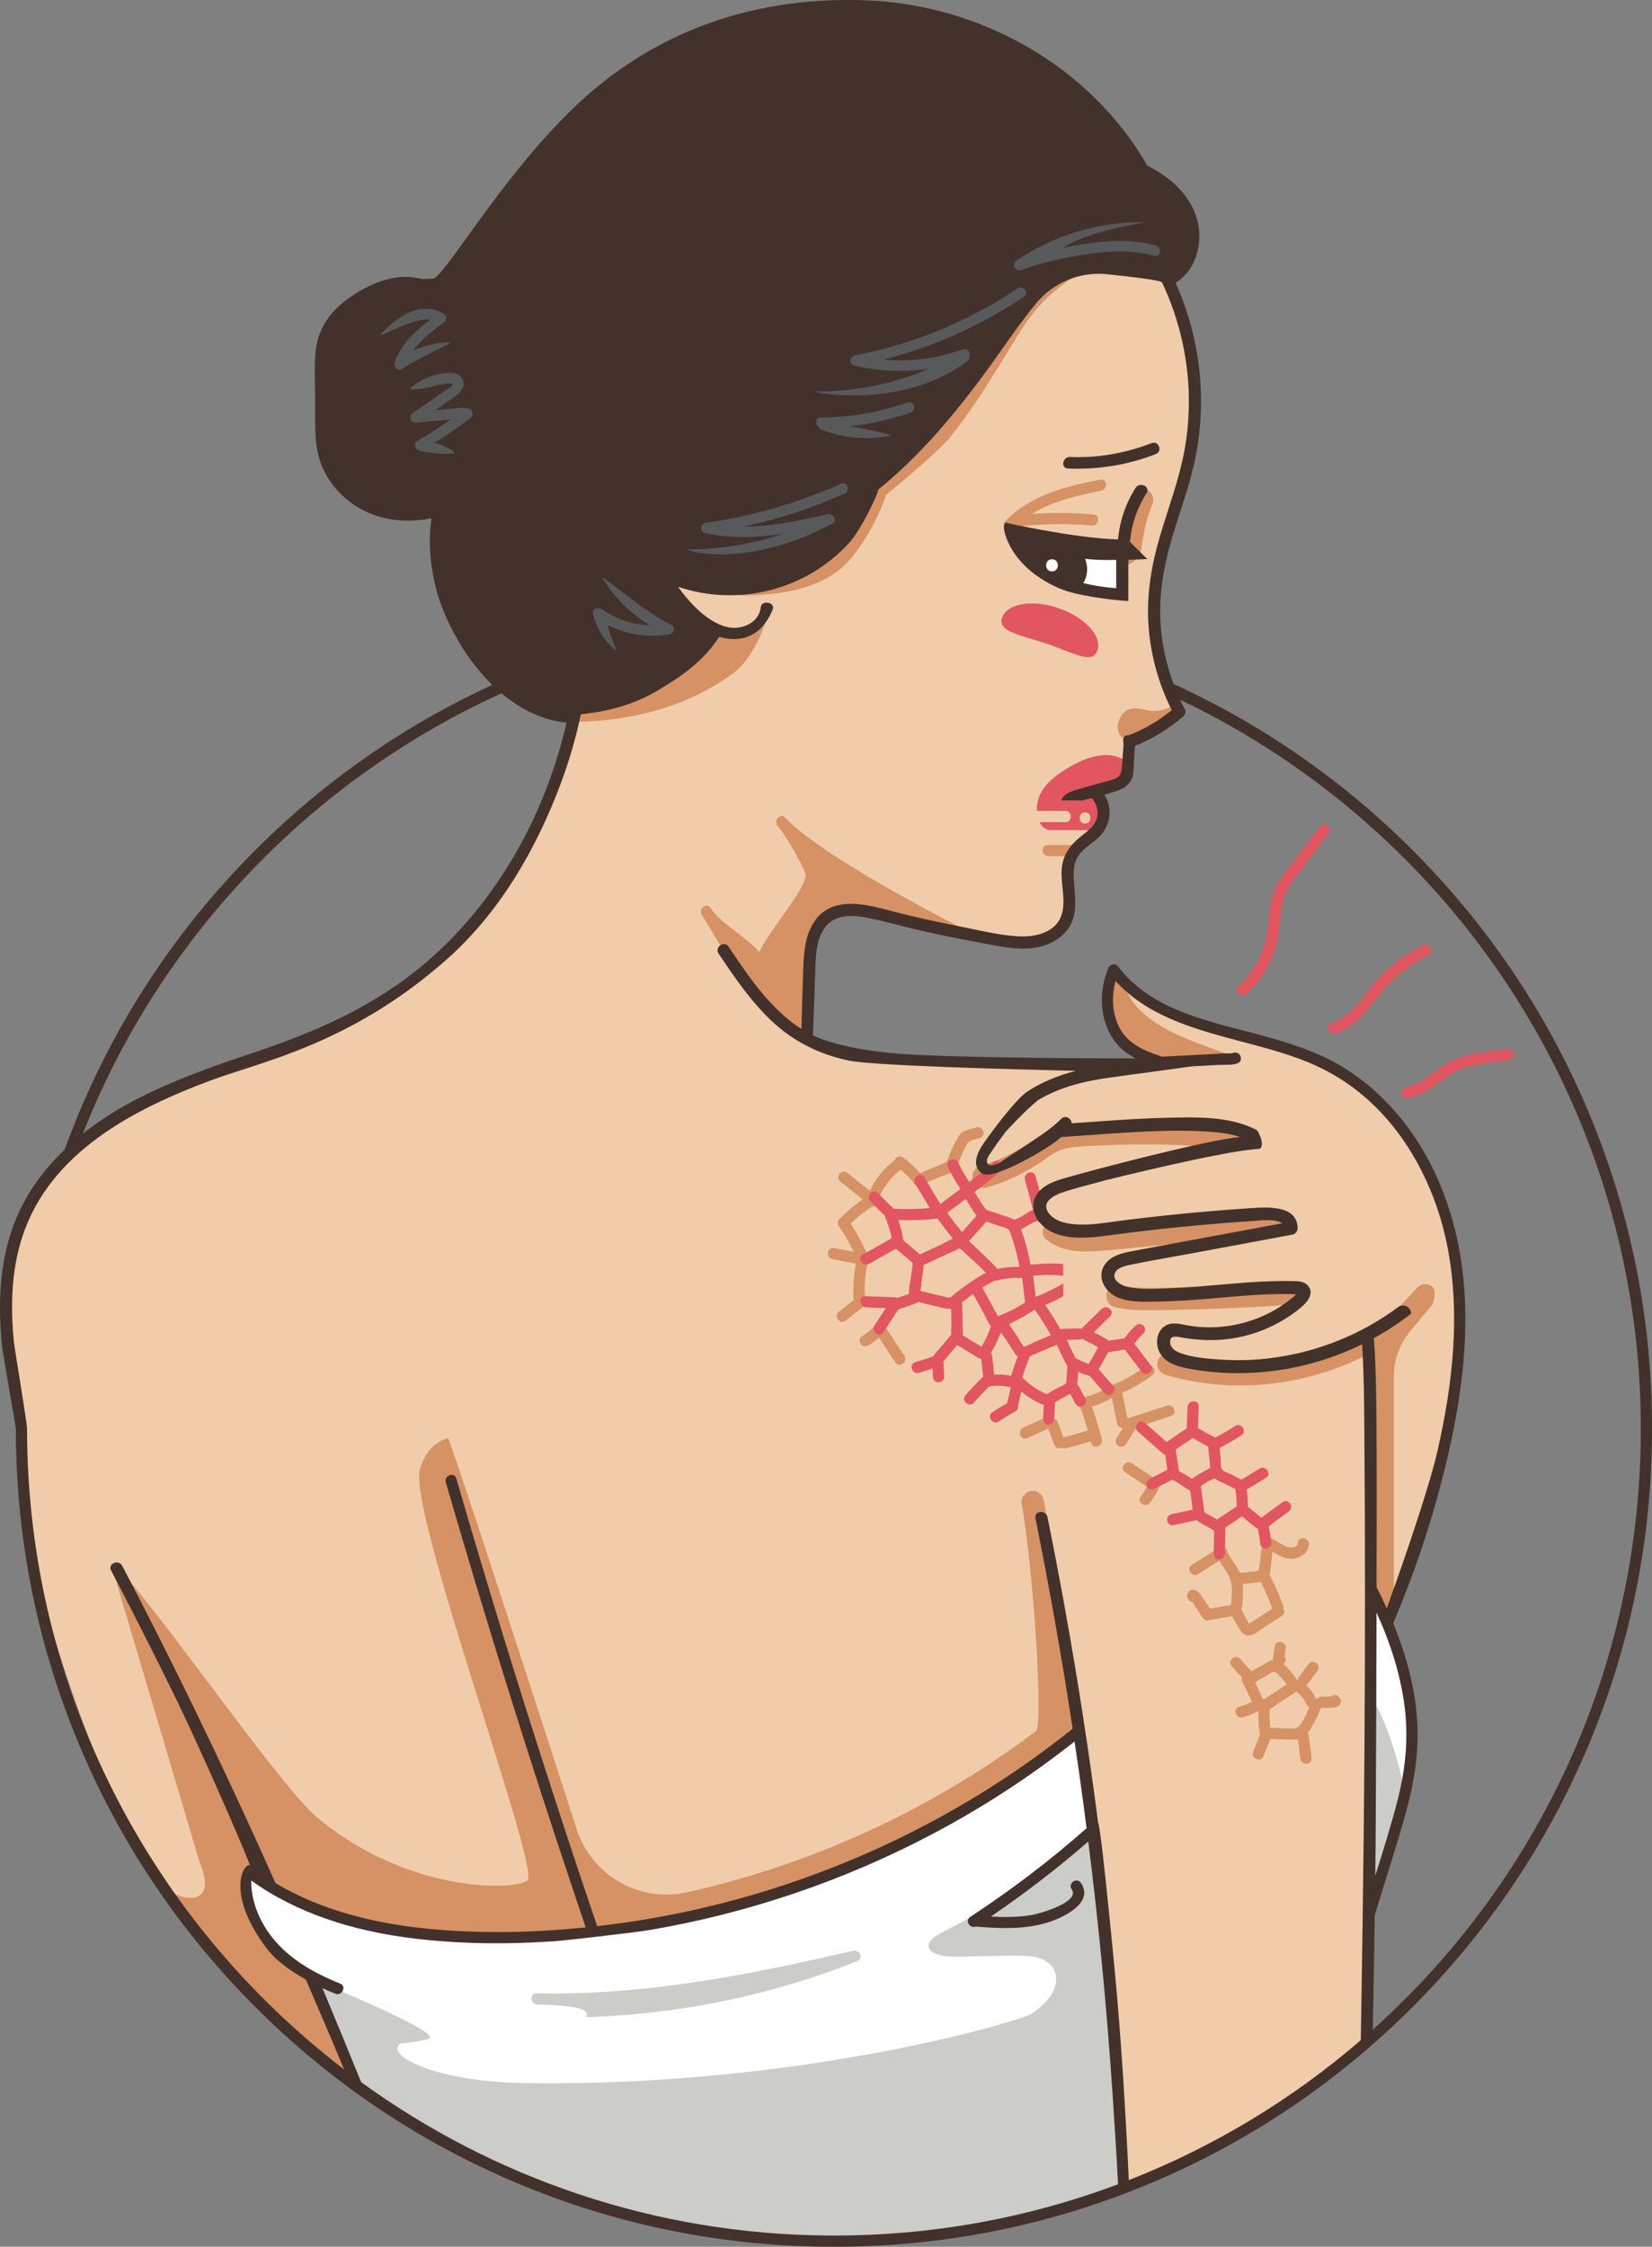 <?xml version="1.0" encoding="UTF-8"?><svg xmlns="http://www.w3.org/2000/svg" xmlns:xlink="http://www.w3.org/1999/xlink" height="2005.0" preserveAspectRatio="xMidYMid meet" version="1.0" viewBox="0.0 0.0 1474.4 2005.0" width="1474.4" zoomAndPan="magnify"><rect x="0.0" y="0.0" width="1474.4" height="2005.0" fill="#808080" stroke="none"/><defs><clipPath id="a"><path d="M 0 0 L 1474.43 0 L 1474.43 2004.98 L 0 2004.98 Z M 0 0"/></clipPath></defs><g><g id="change1_1"><path d="M 1285.109 1296.09 C 1274.629 1342.09 1239.25 1444.809 1239.25 1444.809 L 1225.539 1432.809 C 1225.539 1432.809 1221.039 1786.641 1220.398 1820.66 C 1159.441 1873.199 1079.762 1924.09 1003.539 1953.949 C 1000.578 1891.441 996.219 1816.75 990.254 1754.66 C 986.387 1714.43 968.406 1569.961 964.109 1541.66 C 954.484 1546.961 930.457 1568.359 926.008 1571.551 C 857.277 1620.82 782.891 1660.711 702.254 1687.379 C 651.852 1704.051 598.488 1714.949 545.824 1721.66 C 493.555 1728.328 439.363 1731.539 386.824 1726.809 C 347.762 1723.289 305.633 1713.211 269.824 1697.238 C 249.902 1690.809 218.613 1669.199 219.254 1671.949 C 216.527 1696.648 224.664 1716.68 240.684 1735.379 C 250.797 1747.191 268.438 1758.988 281.824 1766.66 C 293.059 1792.719 305.527 1832.52 315.684 1857.09 C 251.156 1807.648 188.27 1748.699 142.109 1678.809 C 96.031 1609.039 47.734 1479.262 26.824 1374.52 C 12.879 1304.66 18.555 1253.371 17.824 1248.09 C 16.629 1240.738 10.938 1214.391 10.539 1211.66 C 4.969 1173.59 1.449 1137.719 13.539 1100.66 C 38.102 1025.391 118.648 986.699 187.969 960.949 C 214.086 951.25 248.895 941.199 291.684 921.09 C 323.727 906.031 358.91 884.262 395.395 852.09 C 442.914 810.199 476.184 755.922 498.254 696.52 C 507.578 671.422 512.691 645.359 517.109 618.949 C 517.34 618.84 589.004 617.609 622.969 565.809 C 624.848 558.352 624.852 556.211 620.395 549.52 C 612.395 542.828 603.895 525.949 597.684 517.379 C 651.188 535.531 713.797 522.609 752.395 480.09 C 763.57 467.781 777.914 432.629 776.824 431.238 C 820.238 396.262 855.969 350.539 887.824 305.238 C 897.156 291.961 908.98 271.738 919.969 258.52 C 935.426 239.93 964.488 234.57 988.539 237.09 C 1011.07 239.449 1041.219 248.922 1042.109 250.809 C 1064.129 297.301 1071.121 351.012 1061.82 401.66 C 1057.012 427.879 1047.051 453.309 1039.539 478.809 C 1032.109 504.012 1029.031 529.609 1030.539 555.949 C 1032.09 583 1041.07 609.77 1053.25 633.949 C 1041.711 643.328 1021.281 654.211 1007.398 659.66 C 1004.172 659.301 1007.98 691.871 1001.82 695.66 C 1000.012 696.789 986.883 701.609 975.848 705.66 C 966.68 709.02 976.555 708.328 976.969 709.379 C 980.957 714.43 983.273 725.781 981.254 732.09 C 979.219 738.441 972.551 744 967.539 747.949 C 956.906 756.328 950.695 763.09 949.969 777.09 C 949.289 790.141 953.312 806.391 949.109 819.09 C 944.215 833.898 926.574 838.73 912.684 838.379 C 895.391 837.941 876.883 833.988 859.969 830.66 C 842.215 827.18 823.988 824.172 806.395 819.949 C 781.145 813.898 747.391 796.078 729.254 823.379 C 725.23 829.441 722.457 835.602 721.109 842.66 C 719.93 872.66 719.547 897.949 720.684 927.949 C 732.809 934.34 746.738 938.828 760.539 941.66 C 781.852 946.051 896.766 948.762 958.539 950.238 C 981.961 950.059 1036.449 950.41 1040.82 949.809 C 1034.309 945.449 1028.379 944.77 1021.859 940.41 C 1010.199 932.609 995.574 925.02 993.129 909.828 C 993.102 909.68 993.09 909.539 993.078 909.398 C 989.379 898.262 988.766 880.949 991.969 869.66 C 1019.461 900.199 1061.602 915.5 1100.398 925.809 C 1121.922 931.531 1146.148 936.68 1166.82 945.09 C 1188.859 954.059 1212.281 968.84 1229.398 985.379 C 1264.352 1019.148 1285.461 1066.109 1294.539 1113.52 C 1306.051 1173.609 1298.578 1236.949 1285.109 1296.09" fill="#f0ccab"/></g><g id="change2_1"><path d="M 1159.051 1540.621 C 1156.488 1543.238 1151.68 1542.41 1148.262 1542.379 C 1143.57 1542.328 1138.891 1542.109 1134.211 1541.762 C 1134.051 1541.75 1133.891 1541.75 1133.73 1541.75 C 1133.109 1536.328 1132.871 1530.891 1133.109 1525.43 C 1136.051 1523.691 1138.879 1521.301 1141.281 1519.75 C 1146.531 1516.359 1151.77 1512.98 1157.012 1509.602 C 1160.828 1512.578 1163.91 1516.262 1165.93 1520.719 C 1166.531 1522.039 1167.469 1522.879 1168.539 1523.328 C 1166.219 1529.469 1163.27 1536.32 1159.051 1540.621 Z M 1127.648 1516.648 C 1127.609 1516.648 1127.57 1516.648 1127.52 1516.648 C 1126.262 1514.809 1125.43 1512.27 1124.469 1510.289 C 1123.07 1507.379 1121.691 1504.441 1120.32 1501.512 C 1120.609 1501.23 1120.879 1500.91 1121.102 1500.559 C 1122.738 1499.641 1124.379 1498.73 1126.02 1497.809 C 1127.648 1496.891 1129.281 1495.969 1130.91 1495.059 C 1132.398 1494.219 1134.891 1492.102 1136.559 1491.879 C 1138.879 1491.578 1142.289 1495.68 1143.98 1497.559 C 1145.602 1499.352 1147.039 1501.281 1148.371 1503.281 C 1142.129 1507.309 1135.898 1511.328 1129.672 1515.352 C 1129 1515.781 1128.32 1516.219 1127.648 1516.648 Z M 1193.391 1513.141 C 1191.629 1512.172 1189.41 1512.68 1187.93 1513.961 C 1187.262 1514.012 1186.59 1514.051 1185.91 1514.07 C 1184.871 1514.102 1183.82 1514.102 1182.781 1514.09 C 1182.289 1514.09 1181.801 1514.078 1181.301 1514.059 C 1181.148 1514.059 1181 1514.051 1180.84 1514.051 C 1180.781 1514.039 1180.699 1514.039 1180.59 1514.031 C 1180.531 1514.031 1180.469 1514.031 1180.422 1514.031 L 1180.41 1514.031 C 1180.41 1514.031 1180.41 1514.031 1180.422 1514.031 C 1178.512 1513.961 1176.672 1514.629 1175.609 1516.07 C 1175.289 1515.98 1174.961 1515.898 1174.641 1515.871 C 1172.422 1511.371 1169.48 1507.328 1165.82 1503.949 C 1166.23 1503.691 1166.609 1503.379 1166.922 1502.969 C 1169.82 1499.039 1172.73 1495.109 1175.641 1491.191 C 1177.238 1489.02 1177.18 1485.949 1175.02 1484.141 C 1173.051 1482.488 1169.59 1482.578 1167.98 1484.762 C 1165.07 1488.691 1162.16 1492.609 1159.262 1496.539 C 1158.48 1497.59 1158.102 1498.852 1158.16 1500.078 C 1155.762 1496.121 1152.988 1492.488 1149.762 1489.172 C 1148.469 1487.84 1146.98 1486.25 1145.328 1484.859 L 1145.48 1484.738 C 1147.93 1482.84 1147.852 1479.941 1146.531 1477.898 C 1146.852 1475.609 1147.18 1473.32 1147.5 1471.031 C 1148.391 1464.66 1138.551 1462.84 1137.66 1469.219 L 1136 1481.051 C 1135.98 1481.18 1135.98 1481.309 1135.98 1481.441 C 1132.391 1482.102 1128.93 1484.762 1125.949 1486.441 C 1123.012 1488.09 1120.07 1489.738 1117.129 1491.391 C 1113.531 1488.07 1110.211 1484.5 1107.191 1480.609 C 1103.25 1475.551 1095.059 1481.301 1099.031 1486.391 C 1101.961 1490.16 1105.148 1493.691 1108.57 1497.012 C 1107.73 1498.672 1108.281 1500.672 1109.57 1502.102 C 1112.141 1507.621 1114.762 1513.121 1117.441 1518.578 C 1113.762 1520.469 1109.898 1521.949 1105.891 1523.09 C 1099.711 1524.859 1103.211 1534.23 1109.379 1532.469 C 1114.191 1531.09 1118.75 1529.18 1123.129 1526.828 C 1122.949 1533.379 1123.289 1539.898 1124.262 1546.43 C 1124.328 1546.922 1124.469 1547.352 1124.641 1547.762 C 1122.59 1552.859 1120.539 1557.961 1118.488 1563.059 C 1116.09 1569.02 1125.129 1573.309 1127.531 1567.328 C 1129.629 1562.121 1131.719 1556.91 1133.82 1551.699 C 1138.91 1552.051 1144.02 1552.289 1149.129 1552.34 C 1152.109 1552.371 1155.352 1552.578 1158.379 1552.039 C 1159.121 1557.871 1159.871 1563.691 1160.609 1569.52 C 1161.43 1575.891 1171.398 1575.051 1170.578 1568.648 C 1169.699 1561.801 1168.82 1554.941 1167.949 1548.09 C 1167.859 1547.391 1167.66 1546.789 1167.371 1546.262 C 1169.219 1543.891 1170.691 1541.129 1172.109 1538.629 C 1174.801 1533.91 1177.031 1528.969 1178.941 1523.879 C 1182.711 1524.121 1186.691 1524.32 1190.449 1523.77 C 1192.379 1523.488 1194.289 1523.031 1195.602 1521.43 C 1198.031 1518.449 1196.379 1514.801 1193.391 1513.141 Z M 1109.059 1413.422 C 1114.031 1412.949 1119.059 1412.641 1123.988 1411.93 C 1124.41 1411.871 1124.828 1411.801 1125.238 1411.719 C 1129.191 1419.461 1132.59 1427.449 1135.551 1435.621 C 1129.73 1439.359 1123.91 1443.109 1118.09 1446.859 C 1117.281 1447.371 1116.48 1447.891 1115.672 1448.41 C 1115.25 1448.629 1114.922 1448.82 1114.648 1448.969 C 1114.328 1448.07 1113 1445.801 1112.77 1445.41 C 1110.93 1442.281 1109.309 1439.059 1107.809 1435.762 C 1109.211 1432 1109.109 1427.289 1109.301 1423.609 C 1109.48 1420.199 1109.449 1416.781 1109.059 1413.422 Z M 1105.051 1451.949 C 1107.379 1455.828 1110.102 1460.051 1115.23 1459.43 C 1120.039 1458.852 1124.738 1454.461 1128.711 1451.898 L 1144.02 1442.051 C 1146.441 1440.488 1146.621 1438 1145.602 1436.031 C 1145.77 1435.219 1145.719 1434.309 1145.371 1433.328 C 1141.93 1423.672 1137.789 1414.359 1133.059 1405.27 C 1134.211 1401.711 1134.148 1397.441 1134.59 1393.84 C 1134.961 1390.781 1135.328 1387.719 1135.699 1384.648 C 1141.461 1388.141 1147.32 1391.73 1154.32 1390.941 C 1161.051 1390.18 1167.559 1385.609 1168.211 1378.488 C 1168.789 1372.121 1158.949 1370.27 1158.371 1376.68 C 1157.98 1380.969 1152.91 1381.602 1149.469 1380.578 C 1144.391 1379.07 1140 1375.422 1135.371 1372.93 C 1133.84 1372.109 1132.41 1372.172 1131.262 1372.762 C 1129.07 1372.68 1126.949 1373.898 1126.609 1376.73 C 1125.762 1383.738 1124.91 1390.762 1124.059 1397.77 C 1123.531 1402.141 1123.539 1401.93 1119.16 1402.359 C 1115.211 1402.75 1111.25 1403.141 1107.289 1403.531 C 1107.039 1403.559 1106.809 1403.602 1106.578 1403.66 C 1106.371 1403.16 1106.148 1402.68 1105.922 1402.191 C 1102.801 1395.73 1097.512 1390.539 1095.078 1383.738 C 1093.949 1380.57 1090.18 1379.711 1087.512 1381.398 C 1079.539 1386.441 1071.578 1391.48 1063.609 1396.531 C 1058.172 1399.969 1063.961 1408.129 1069.391 1404.691 C 1075.68 1400.711 1081.969 1396.73 1088.262 1392.75 C 1089.84 1395.57 1091.699 1398.23 1093.539 1400.93 C 1096.988 1405.98 1099.031 1410.898 1099.398 1417.07 C 1099.578 1420 1099.43 1422.941 1099.191 1425.859 C 1099.059 1427.441 1099.141 1431.41 1098.27 1432.238 C 1097.68 1432.809 1093.379 1433.141 1092.551 1433.289 L 1087.789 1434.16 C 1085.199 1434.641 1082.621 1435.109 1080.031 1435.578 C 1077.809 1432.352 1075.59 1429.121 1073.371 1425.891 C 1071.18 1422.719 1069.578 1419.488 1065.57 1418.711 C 1063.379 1418.289 1061.102 1419.52 1060.141 1421.488 C 1059.059 1423.711 1059.422 1425.52 1060.66 1427.578 C 1061.41 1428.84 1062.828 1429.5 1064.281 1429.621 C 1065.352 1431.512 1067.68 1435.27 1068.02 1435.77 C 1069.898 1438.5 1071.781 1441.23 1073.66 1443.961 C 1074.578 1445.301 1076.5 1446.352 1078.172 1446.051 C 1082.621 1445.23 1087.07 1444.422 1091.52 1443.602 C 1094.102 1443.129 1097.09 1442.871 1099.82 1442.211 C 1101.43 1445.531 1103.16 1448.781 1105.051 1451.949 Z M 791.125 1185.672 C 796.484 1193.77 801.84 1201.859 807.199 1209.961 C 810.754 1215.328 802.59 1221.109 799.035 1215.738 C 794.168 1208.379 789.297 1201.02 784.426 1193.66 C 781.57 1196.25 778.469 1198.57 775.137 1200.551 C 772.805 1201.93 769.832 1201.711 768.164 1199.359 C 766.695 1197.281 767.031 1193.77 769.355 1192.391 C 774.328 1189.441 778.652 1185.84 782.371 1181.41 C 785.926 1177.18 792.055 1181.301 791.125 1185.672 Z M 803.66 1043.781 C 803.469 1043.988 803.258 1044.199 803.016 1044.398 C 795.469 1050.48 789.59 1058.039 785.395 1066.762 C 786.57 1068.621 786.613 1071.059 784.523 1072.68 C 783.844 1075.18 781.18 1077.23 778.438 1076.57 C 771.574 1081.109 765.121 1086.199 759.156 1091.879 C 765.473 1101.602 770.902 1111.84 775.406 1122.539 C 776.375 1124.84 775.566 1126.762 774.066 1127.91 C 773.062 1132.789 772.309 1137.719 771.953 1142.691 C 771.742 1145.648 771.684 1148.609 771.738 1151.57 C 771.75 1152.141 771.836 1154.211 771.805 1155.879 C 774.516 1157.469 775.844 1161.789 772.68 1164.391 C 772.305 1165 771.777 1165.539 771.035 1166.02 C 770.691 1166.238 770.32 1166.398 769.941 1166.539 C 764.805 1170.559 759.668 1174.57 754.527 1178.59 C 749.438 1182.57 743.695 1174.371 748.746 1170.43 C 753.16 1166.98 757.57 1163.531 761.984 1160.078 C 761.09 1155.75 761.699 1150.48 761.812 1146.859 C 762.02 1140.379 762.715 1133.98 763.922 1127.629 C 756.867 1126.27 749.816 1124.898 742.766 1123.539 C 736.445 1122.309 738.242 1112.469 744.57 1113.699 C 750.363 1114.82 756.152 1115.941 761.941 1117.059 C 758.07 1109.102 753.645 1101.449 748.637 1094.102 C 747.461 1092.379 747.32 1089.57 748.887 1088 C 755.375 1081.469 762.359 1075.551 769.863 1070.301 C 763.223 1064.988 756.586 1059.68 749.941 1054.371 C 744.906 1050.34 751.344 1042.691 756.371 1046.711 C 763.008 1052.012 769.645 1057.32 776.277 1062.629 C 781.223 1052.281 788.309 1043.43 797.234 1036.238 C 797.504 1036.02 797.773 1035.852 798.043 1035.699 C 799.094 1032.84 802.855 1030.711 806.117 1033.07 C 811.684 1037.102 816.73 1041.738 821.258 1046.879 L 845.148 1036.898 C 847.23 1030.371 849.852 1024.07 853.289 1018.109 C 854.898 1015.32 856.715 1011.27 859.699 1009.789 C 863.148 1008.07 867.461 1007.301 871.129 1006.129 C 877.258 1004.172 880.742 1013.539 874.617 1015.5 C 871.836 1016.391 868.191 1016.961 865.637 1018.379 C 863.215 1019.719 861.988 1022.898 860.684 1025.371 C 857.914 1030.609 856.316 1036.07 854.125 1041.52 C 852.066 1046.641 844.32 1048.07 839.562 1050.059 C 835.102 1051.922 830.645 1053.789 826.184 1055.648 C 825.273 1059.059 820.156 1061.219 817.23 1057.648 C 816.16 1057.07 815.359 1056.031 814.941 1054.828 C 811.527 1050.789 807.762 1047.109 803.66 1043.781 Z M 1034.371 1327.09 C 1032.371 1332.34 1029.539 1337.07 1025.941 1341.379 C 1021.801 1346.32 1014.141 1339.891 1018.27 1334.949 C 1020.43 1332.371 1022.172 1329.672 1023.609 1326.75 C 1017.059 1322.352 1010.512 1317.949 1003.961 1313.539 C 998.609 1309.949 1005.09 1302.32 1010.379 1305.879 L 1033.07 1321.129 C 1034.969 1322.41 1035.102 1325.191 1034.371 1327.09 Z M 1045.07 1263.699 C 1034.828 1267 1024.59 1270.301 1014.34 1273.602 C 1011.309 1278.469 1008.281 1283.352 1005.25 1288.23 C 1003.84 1290.512 1001.262 1291.91 998.594 1290.609 C 996.363 1289.531 994.777 1286.262 996.211 1283.949 C 998.211 1280.738 1000.211 1277.52 1002.199 1274.309 C 999.895 1274.25 997.504 1272.871 996.93 1270.031 C 995.406 1262.461 993.879 1254.891 992.352 1247.32 C 986.758 1250.82 980.855 1253.398 974.578 1255.172 C 977.898 1264.762 980.828 1274.449 983.336 1284.281 C 984.914 1290.48 975.547 1293.988 973.961 1287.77 C 973.824 1287.23 973.672 1286.699 973.531 1286.16 C 966.207 1288.512 958.816 1290.609 951.34 1292.441 C 949.902 1292.789 948.613 1292.551 947.555 1291.969 C 945.164 1293.012 942.059 1292.449 940.898 1289.301 C 939.113 1284.461 937.324 1279.621 935.539 1274.781 C 929.254 1277.672 922.965 1280.559 916.68 1283.449 C 910.809 1286.141 907.383 1276.738 913.188 1274.07 C 920.504 1270.711 927.82 1267.352 935.137 1263.98 C 937.809 1262.762 939.969 1264.039 940.988 1266.051 C 942.301 1266.41 943.461 1267.352 944.074 1269.012 C 945.762 1273.59 947.449 1278.16 949.137 1282.73 C 956.461 1280.922 963.699 1278.84 970.875 1276.52 C 968.859 1269.551 966.66 1262.641 964.227 1255.809 C 963.809 1254.629 963.828 1253.551 964.141 1252.609 C 963.867 1250.09 965.215 1247.18 968.387 1246.531 C 975.332 1245.09 981.848 1242.281 987.77 1238.41 C 989.062 1237.559 990.371 1237.391 991.551 1237.672 C 992.027 1236.699 992.859 1235.871 994.113 1235.352 C 1004.27 1231.129 1013.699 1225.738 1022.52 1219.172 C 1027.699 1215.32 1033.461 1223.5 1028.301 1227.34 C 1019.91 1233.578 1010.898 1238.828 1001.379 1243.09 C 1001.641 1243.559 1001.84 1244.09 1001.961 1244.68 C 1003.379 1251.73 1004.801 1258.77 1006.219 1265.809 C 1006.488 1265.66 1006.789 1265.531 1007.129 1265.422 C 1018.609 1261.719 1030.102 1258.031 1041.578 1254.328 C 1047.711 1252.352 1051.191 1261.73 1045.07 1263.699 Z M 511.16 643.941 C 512.609 636.5 513.926 629.031 515.184 621.52 C 515.324 621.449 571.191 613.238 598.539 589.379 C 614.832 575.16 609.336 541.172 608.062 539.238 C 608.062 539.238 636.469 566.879 657.684 564.949 C 668.129 564 674.891 560.191 682.328 553.301 C 685.973 549.922 674.574 585.648 654.598 600.57 C 628.055 620.391 598.922 631.191 573.797 637.059 C 542.199 644.449 516.945 644.039 511.16 643.941 Z M 661.719 521.449 C 688.48 521.18 714.605 512.648 736.438 497.172 C 751.105 486.77 780.238 433.488 780.059 429.121 C 779.871 424.672 885.641 314.078 889.48 307.531 C 907.668 276.52 933.152 247.469 969.719 239.48 C 975.996 238.109 945.039 250.59 922.301 279.141 C 904.602 301.352 880.504 350.25 847.969 390.09 C 835.617 405.219 791.414 441.289 790.754 441.52 C 783.898 463.469 765.398 496.488 747.684 509.66 C 724.074 527.219 692.027 531.121 662.59 531.422 C 656.188 531.48 655.281 521.52 661.719 521.449 Z M 931.703 1339.5 C 943.535 1407.602 963.066 1547.219 961.109 1544.66 C 935.684 1564.629 897.539 1589.25 869.93 1606.078 C 815.184 1639.441 756.613 1666.602 695.699 1686.602 C 665.07 1696.66 633.844 1704.852 602.262 1711.301 C 582.566 1715.328 562.672 1718.629 542.676 1720.012 C 543.52 1722.75 543.945 1724.23 543.895 1724.238 C 491.629 1730.898 437.434 1734.121 384.895 1729.379 C 345.832 1725.859 303.703 1715.789 267.895 1699.809 C 247.973 1693.379 216.684 1671.77 217.324 1674.52 C 214.598 1699.219 222.738 1719.25 238.754 1737.949 C 248.867 1749.762 266.512 1761.559 279.895 1769.238 C 291.133 1795.289 303.602 1835.09 313.754 1859.66 C 249.227 1810.219 186.34 1751.27 140.184 1681.379 C 166.539 1700.238 194.332 1699.82 178.109 1661.66 L 99.039 1395.52 C 114.469 1397.449 246.5 1591.012 282.254 1621.16 C 366.832 1692.512 467.434 1686.852 471.254 1677.09 C 478.824 1657.75 363.59 1347.031 374.824 1310.66 C 380.121 1293.52 390.117 1286.199 399.797 1283.328 C 401.289 1282.891 472.961 1502.871 514.648 1632.23 C 527.996 1673.641 570.668 1698.172 613.137 1688.699 C 613.387 1688.641 613.641 1688.59 613.895 1688.531 C 674.445 1674.988 733.453 1654.219 789.344 1627.309 C 837.004 1604.359 882.316 1576.602 924.574 1544.801 C 931.277 1539.75 922.672 1403.949 911.781 1341.25 C 910.852 1335.891 915.836 1330.852 920.871 1330.41 C 926.578 1329.91 930.781 1334.18 931.703 1339.5 Z M 1278.559 1164.012 C 1278.23 1164.531 1268.07 1176.621 1258.852 1187.57 C 1249.238 1198.988 1243.969 1213.441 1243.969 1228.371 L 1243.969 1427.781 C 1239.941 1439.77 1237.32 1447.379 1237.32 1447.379 L 1228.391 1439.559 C 1227.969 1422.211 1227.488 1404.891 1226.648 1387.551 C 1224.871 1350.68 1222.031 1241.891 1220.789 1208.609 C 1165.969 1237.039 1100.629 1244.34 1041.059 1227.172 C 1035.852 1225.672 1031.98 1221.281 1033.031 1215.531 C 1033.93 1210.59 1039.48 1206 1044.672 1207.5 C 1106.422 1225.289 1174.641 1215.879 1228.762 1180.988 C 1230.98 1179.559 1233.23 1179.121 1235.32 1179.371 C 1245.488 1169.949 1255.141 1159.988 1264.289 1149.559 C 1267.871 1145.488 1274.16 1144.789 1278.379 1148.328 C 1282.859 1152.078 1278.559 1164.012 1278.559 1164.012 Z M 1033.828 1091.32 C 1068.191 1088.148 1102.539 1084.969 1136.898 1081.801 C 1149.738 1080.609 1151.449 1100.539 1138.641 1101.719 C 1102.301 1105.078 1065.969 1108.441 1029.629 1111.789 C 1012.391 1113.391 995.145 1115.34 977.875 1116.512 C 962.477 1117.559 946.801 1116.371 934.246 1106.488 C 924.109 1098.512 936.996 1083.211 947.102 1091.172 C 956.812 1098.82 970.809 1097.121 982.301 1096.078 C 999.48 1094.531 1016.648 1092.91 1033.828 1091.32 Z M 1101.219 1005.559 C 1106.621 1006.121 1110.172 1012.199 1109.25 1017.199 C 1108.23 1022.801 1102.969 1025.801 1097.609 1025.23 C 1058.641 1021.141 1019.43 1020.148 980.305 1022.309 C 970.93 1022.828 961.094 1022.922 951.852 1024.719 C 943.41 1026.359 937.086 1031.469 930.172 1036.238 C 915.223 1046.539 898.637 1054.461 881.227 1059.59 C 876.027 1061.121 870.355 1059.059 868.363 1053.699 C 866.578 1048.891 869.066 1042.359 874.25 1040.84 C 891.996 1035.609 907.828 1027.461 922.926 1016.871 C 931.391 1010.93 939.848 1006.602 950.105 1004.789 C 959.441 1003.148 969.117 1002.91 978.562 1002.391 C 1019.441 1000.129 1060.512 1001.289 1101.219 1005.559 Z M 719.824 849.738 C 718.828 875.031 718.184 903.27 718.754 927.52 C 709.105 922.18 703.09 920.281 695.609 912.738 C 687.43 904.488 669.734 885.23 658.043 868.762 C 657.113 867.461 635.855 831.828 626.223 816.211 C 622.852 810.75 631.008 804.961 634.387 810.43 C 642.781 824.051 667.871 837.078 677.609 849.738 C 685.414 832.051 721.402 790.441 718.953 780.109 C 717.363 773.41 700.145 743.469 694.246 737.281 C 689.844 732.672 696.234 724.969 700.676 729.621 C 738.551 769.34 874.547 836.41 876.895 837.52 C 876.895 837.52 834.293 827.121 832.957 826.648 C 830.34 825.738 788.348 815.719 774.039 814.379 C 742.695 811.43 736.371 817.801 727.969 830.449 C 723.941 836.512 721.172 842.672 719.824 849.738 Z M 1142.5 1144.969 C 1146.031 1144.75 1150.121 1144 1153.551 1145.148 C 1157.578 1146.5 1161.012 1149.852 1161.371 1154.281 C 1161.73 1158.648 1159.738 1161.641 1156.672 1164.469 C 1153.969 1166.961 1149.711 1166.48 1146.621 1165.352 L 1146.102 1165.16 C 1145.711 1165.02 1145.352 1164.828 1145 1164.641 C 1140.422 1164.879 1135.809 1165.422 1131.309 1165.691 C 1124.672 1166.07 1118.039 1166.43 1111.398 1166.75 C 1098.461 1167.391 1085.512 1167.91 1072.559 1168.309 C 1059.281 1168.73 1045.988 1169.031 1032.711 1169.199 C 1020.172 1169.359 1007.5 1169.352 995.227 1166.512 C 982.719 1163.621 986.27 1143.93 998.84 1146.828 C 1012.68 1150.031 1026.828 1149.371 1040.93 1149.121 C 1055.879 1148.859 1070.82 1148.441 1085.762 1147.871 C 1100.699 1147.301 1115.641 1146.578 1130.559 1145.699 C 1134.539 1145.469 1138.52 1145.23 1142.5 1144.969 Z M 1001.738 504.52 C 1002.949 482.91 1006.301 461.672 1014.238 441.961 C 1018.711 430.859 1032.871 439.059 1028.391 450.199 C 1023.328 462.762 1020.359 476.012 1018.691 489.59 C 1017.629 498.129 1010.34 504.52 1001.738 504.52 Z M 990.211 874.898 C 990.109 873.199 990.883 871.922 992.086 871.09 C 992.137 871.039 992.195 871 992.25 870.949 L 999.969 870.949 C 1001.301 871.73 1002.328 872.961 1002.66 874.691 C 1010.422 914.41 1064.98 929.219 1101.078 942.578 C 1102.191 942.988 1103 943.57 1103.57 944.238 L 1014.57 944.238 C 1014.109 943.961 1013.648 943.68 1013.199 943.391 C 988.883 927.539 981.676 899.641 990.211 874.898 Z M 897.559 464.781 C 919.969 441.66 951.402 434.102 981.902 427.969 C 988.211 426.699 989.012 436.672 982.773 437.93 C 961.613 442.18 939.293 447.148 920.863 458.672 C 939.27 457.352 957.738 457.52 976.152 459.141 C 982.562 459.699 980.711 469.539 974.348 468.98 C 954.07 467.199 933.723 467.371 913.484 469.328 C 913.551 469.488 913.617 469.648 913.684 469.809 L 895.129 469.809 C 895.418 469.141 895.777 468.512 896.199 467.949 C 896.176 466.898 896.574 465.801 897.559 464.781 Z M 1049.949 642.621 C 1051.281 641.789 1051.941 640.672 1052.102 639.512 C 1052.211 639.461 1052.32 639.41 1052.43 639.359 C 1056.75 637.191 1055.801 631.219 1052.57 629.762 C 1051.031 628.602 1048.91 628.219 1046.828 629.531 C 1041.078 633.172 1034.352 635.012 1027.531 634.359 C 1021.141 633.738 1014.93 630.879 1008.461 632.77 C 1003.422 634.25 1000.059 638.27 998.781 642.91 C 997.785 644.91 997.297 647.211 997.527 649.789 C 999.707 673.922 1040.5 648.539 1049.949 642.621 Z M 957.688 764.07 L 935.832 764.07 C 929.434 764.07 928.527 754.109 934.961 754.109 L 956.816 754.109 C 963.215 754.109 964.121 764.07 957.688 764.07" fill="#d69264"/></g><g id="change3_1"><path d="M 997.109 490.379 L 998.395 527.66 C 998.395 527.66 975.254 534.09 949.539 522.52 C 931.719 514.5 920.711 499.09 915.617 490.379 Z M 1261.969 1538.238 C 1267.109 1593.52 1222.109 1698.949 1222.109 1698.949 L 1222.109 1427.66 C 1234.969 1434.09 1256.82 1482.949 1261.969 1538.238 Z M 994.215 1870.129 C 992.059 1838.012 989.48 1805.93 986.531 1773.879 C 984.105 1725.059 979.605 1676.34 973.012 1627.898 C 969.668 1603.328 965.504 1572.281 961.109 1547.879 C 960.586 1544.949 884.543 1609.391 797.184 1649.449 C 697.07 1695.359 580.746 1718.238 523.324 1724.02 C 470.129 1729.379 418.902 1733.078 365.824 1725.949 C 318.34 1719.57 229.652 1679.301 229.414 1677.172 C 228.703 1670.781 218.738 1671.629 219.453 1678.039 C 222.473 1705.09 237.945 1728.84 258.203 1746.422 C 264.621 1752 271.484 1756.941 278.629 1761.43 C 281.562 1768.469 308.051 1836.102 317.609 1859.66 C 435.062 1944.879 585.137 1995.871 740.777 1996.891 C 831.766 1997.488 918.863 1981.258 999.137 1951.129 C 997.883 1925.648 995.875 1894.891 994.215 1870.129" fill="#fff"/></g><g id="change4_1"><path d="M 479.629 1788.801 C 540.719 1790.051 518.27 1800.238 524.684 1800.031 C 588.43 1797.98 651.84 1787.379 712.777 1768.551 C 730.363 1763.121 747.719 1756.98 764.828 1750.211 C 770.984 1747.77 767.441 1739.41 761.34 1740.828 C 689.027 1757.641 615.922 1772.59 541.691 1777.398 C 520.742 1778.762 499.75 1779.27 478.758 1778.84 C 472.332 1778.711 473.254 1788.672 479.629 1788.801 Z M 986.676 1777.73 C 984.246 1728.91 979.746 1680.199 973.156 1631.762 C 973.055 1631.012 972.949 1630.238 972.848 1629.488 C 970.633 1631.43 938.836 1665.621 898.312 1691.922 C 879.453 1704.16 857.121 1716.031 839.184 1725.371 C 820.289 1735.219 828.719 1745.961 850.742 1746.078 C 868.215 1746.18 913.477 1743.941 924.199 1746.398 C 933.008 1748.43 940.977 1753.66 942.379 1763.172 C 944.539 1777.828 931.516 1789.281 920.852 1796.969 C 912.914 1802.691 719.602 1861.629 472.742 1859.059 C 392.52 1858.23 354.102 1837.391 354.602 1828.211 C 354.746 1825.488 356.789 1823.219 359.602 1823.211 C 366.023 1823.16 381.508 1820.09 382.574 1819.289 C 383.512 1818.59 383.707 1817.84 383.707 1817.84 C 383.859 1811.66 330.086 1788.059 312.684 1780.469 C 295.41 1772.93 273.234 1761.809 278.773 1765.289 C 281.703 1772.328 308.195 1839.961 317.754 1863.52 C 435.207 1948.73 585.277 1999.73 740.922 2000.75 C 831.906 2001.34 919.004 1985.121 999.277 1954.988 C 998.023 1929.508 996.02 1898.75 994.355 1873.988 C 992.199 1841.871 989.621 1809.781 986.676 1777.73 Z M 1255.129 1603.941 C 1243.5 1653.02 1222.25 1702.809 1222.25 1702.809 L 1222.25 1513.25 C 1228.93 1521.07 1233.5 1532.199 1236.531 1539.711 C 1244.809 1560.25 1250.039 1581.922 1255.02 1603.441 C 1255.051 1603.609 1255.09 1603.77 1255.129 1603.941" fill="#ccccc9"/></g><g id="change5_1"><path d="M 1346.141 935.922 C 1328.66 938.648 1308.828 939.262 1293.102 948.039 C 1280.641 954.988 1270.078 967.27 1255.488 969.719 C 1249.191 970.781 1250.012 980.75 1256.359 979.68 C 1271.199 977.191 1281.84 967.199 1293.969 959.211 C 1309.352 949.078 1329.281 948.648 1347.012 945.879 C 1353.34 944.898 1352.52 934.93 1346.141 935.922 Z M 1270.871 843.289 C 1253.41 851.719 1238.07 863.539 1225.672 878.461 C 1214.898 891.422 1205.191 907.422 1188.391 913.012 C 1182.289 915.039 1185.77 924.422 1191.879 922.391 C 1208.52 916.852 1219.129 902.629 1229.629 889.461 C 1241.93 874.031 1256.488 861.289 1274.359 852.66 C 1280.102 849.891 1276.68 840.48 1270.871 843.289 Z M 1178.102 737.379 C 1168.66 749.879 1159.219 762.371 1149.781 774.871 C 1145.879 780.031 1141.871 785.238 1139.031 791.078 C 1136.051 797.211 1134.539 803.949 1133.66 810.672 C 1131.961 823.68 1131.559 836.469 1126.66 848.84 C 1121.871 860.922 1114.461 871.539 1105 880.422 C 1100.309 884.82 1108.02 891.199 1112.66 886.84 C 1121.711 878.352 1129.059 868.109 1134.141 856.789 C 1139.52 844.809 1141.512 832.43 1142.75 819.469 C 1143.391 812.719 1144.051 805.762 1146.379 799.34 C 1148.711 792.922 1152.77 787.5 1156.828 782.102 C 1166.461 769.32 1176.121 756.57 1185.762 743.809 C 1189.629 738.691 1181.988 732.238 1178.102 737.379 Z M 1103.738 1344.281 C 1103.73 1339.102 1103.34 1333.969 1102.539 1328.859 C 1098.641 1326.781 1094.711 1324.781 1090.699 1322.922 C 1088.461 1321.879 1086.141 1320.98 1084.281 1319.5 C 1084.02 1319.5 1083.77 1319.488 1083.512 1319.469 C 1079.391 1320.98 1075.352 1323.57 1071.648 1326.262 C 1071.809 1326.672 1071.93 1327.121 1071.988 1327.609 C 1072.781 1333.969 1073.621 1340.32 1074.551 1346.66 C 1074.66 1347.379 1074.648 1349.129 1074.93 1349.539 C 1075.52 1350.391 1078.922 1351.77 1079.828 1352.281 L 1086.34 1355.91 C 1092.141 1352.031 1097.941 1348.148 1103.738 1344.281 Z M 1074.77 1312.859 C 1076.512 1311.941 1078.309 1310.82 1080.18 1310.09 C 1080.012 1308.41 1079.93 1306.73 1079.77 1305.172 C 1079.27 1300.391 1078.77 1295.609 1078.27 1290.828 C 1073.578 1288.512 1069.012 1285.969 1064.559 1283.219 C 1062.102 1285.211 1059.07 1286.82 1056.648 1288.488 L 1049.199 1293.66 C 1049.352 1294.031 1049.461 1294.43 1049.52 1294.859 C 1050.051 1298.379 1050.578 1301.91 1051.109 1305.43 C 1051.352 1307.031 1051.66 1308.629 1051.828 1310.238 C 1051.84 1310.262 1052.371 1312.539 1051.949 1312.078 C 1053.23 1313.852 1057.449 1315.551 1059.141 1316.641 C 1060.711 1317.648 1062.27 1318.66 1063.84 1319.672 C 1067.328 1317.16 1070.949 1314.879 1074.77 1312.859 Z M 1150.328 1348.699 C 1146.191 1351.738 1142.059 1354.781 1137.93 1357.828 C 1136.129 1359.148 1134.219 1360.879 1132.219 1362.34 C 1133.391 1366.988 1134.23 1371.66 1134.59 1376.441 C 1135.078 1382.859 1125.121 1383.73 1124.629 1377.309 C 1124.328 1373.43 1123.789 1369.57 1122.828 1365.789 C 1122.711 1365.301 1122.66 1364.801 1122.641 1364.309 C 1121.539 1363.75 1120.488 1362.961 1119.398 1362.102 C 1115.699 1359.172 1112.059 1356.16 1108.391 1353.191 C 1103.441 1356.512 1098.48 1359.82 1093.531 1363.129 C 1093.539 1363.281 1093.539 1363.43 1093.539 1363.578 C 1093.43 1370.441 1093.309 1377.289 1093.199 1384.141 C 1093.449 1384.879 1093.5 1385.738 1093.289 1386.699 C 1093.23 1387 1093.172 1387.289 1093.102 1387.59 C 1091.961 1392.879 1083.102 1392.941 1083.199 1387.121 C 1083.32 1380.012 1083.441 1372.898 1083.559 1365.789 C 1079.801 1363.691 1076.031 1361.621 1072.289 1359.488 C 1070.66 1358.559 1069.129 1357.699 1067.891 1356.539 C 1067.602 1356.641 1067.289 1356.73 1066.98 1356.801 C 1060.32 1358.23 1053.66 1359.648 1047 1361.078 C 1044.359 1361.648 1041.77 1358.969 1041.578 1356.539 C 1041.359 1353.602 1043.469 1351.691 1046.129 1351.121 C 1052.211 1349.82 1058.281 1348.512 1064.359 1347.211 C 1064.109 1345.16 1063.949 1343.078 1063.691 1341.191 C 1063.18 1337.551 1062.711 1333.91 1062.262 1330.262 C 1061.77 1330.07 1061.301 1329.828 1060.859 1329.551 L 1050.27 1322.73 C 1049.051 1321.949 1047.719 1321.219 1046.512 1320.359 C 1040.93 1323.23 1035.352 1326.09 1029.77 1328.961 C 1027.371 1330.191 1024.172 1328.328 1023.328 1326.012 C 1022.34 1323.262 1023.859 1320.82 1026.281 1319.578 C 1031.461 1316.922 1036.648 1314.262 1041.828 1311.602 C 1041.629 1310.109 1041.5 1308.621 1041.289 1307.262 L 1039.922 1298.148 C 1039.141 1297.988 1038.391 1297.648 1037.781 1297.109 C 1030.359 1290.559 1022.941 1284.02 1015.52 1277.48 C 1010.691 1273.219 1017.109 1265.551 1021.941 1269.82 C 1028.41 1275.52 1034.871 1281.219 1041.328 1286.91 C 1046.602 1283.18 1051.828 1279.352 1057.262 1275.898 C 1059.531 1274.461 1058.871 1275.621 1059.191 1273.23 C 1059.441 1271.359 1059.34 1269.289 1059.422 1267.41 C 1059.57 1263.531 1059.719 1259.648 1059.871 1255.77 C 1060.121 1249.422 1070.078 1248.488 1069.828 1254.898 C 1069.629 1260.07 1069.43 1265.238 1069.23 1270.422 C 1069.18 1271.738 1069.191 1273.059 1069.109 1274.352 C 1073.781 1277.219 1078.57 1279.871 1083.512 1282.27 C 1083.93 1282.469 1084.281 1282.719 1084.602 1282.98 C 1084.879 1282.781 1085.172 1282.602 1085.488 1282.43 C 1091.25 1279.441 1096.828 1276.121 1102.27 1272.59 C 1107.672 1269.078 1113.449 1277.25 1108.051 1280.75 C 1101.879 1284.762 1095.512 1288.41 1088.98 1291.809 C 1088.809 1291.898 1088.629 1291.961 1088.449 1292.02 C 1088.738 1294.789 1089.031 1297.559 1089.32 1300.32 C 1089.629 1303.309 1089.199 1308.16 1090.43 1310.871 C 1091.461 1313.129 1095.91 1314.301 1098.199 1315.41 C 1101.422 1316.969 1104.59 1318.609 1107.73 1320.309 C 1107.84 1320.359 1107.93 1320.43 1108.031 1320.488 C 1108.211 1320.34 1108.41 1320.191 1108.629 1320.051 C 1113.801 1316.879 1118.969 1313.711 1124.141 1310.539 C 1129.621 1307.191 1135.41 1315.34 1129.922 1318.711 C 1124.75 1321.879 1119.578 1325.051 1114.41 1328.219 C 1113.82 1328.578 1113.219 1328.801 1112.641 1328.922 C 1113.41 1334.18 1113.75 1339.461 1113.699 1344.789 C 1114.039 1344.961 1114.379 1345.172 1114.719 1345.449 C 1117.488 1347.691 1120.27 1349.941 1123.051 1352.191 C 1123.18 1352.301 1124.641 1353.41 1125.801 1354.328 C 1126.109 1354.102 1126.422 1353.879 1126.719 1353.648 C 1132.66 1349.281 1138.602 1344.91 1144.539 1340.539 C 1149.75 1336.711 1155.5 1344.898 1150.328 1348.699 Z M 980.055 1202.219 C 976.059 1199.98 971.988 1197.859 967.84 1195.891 C 967.324 1195.648 966.895 1195.352 966.531 1195.02 C 966.273 1194.961 966.016 1194.891 965.77 1194.789 C 965.145 1195.16 964.379 1195.391 963.457 1195.41 C 959.727 1195.512 955.992 1195.602 952.262 1195.699 C 954.637 1201.359 957.254 1206.898 960.145 1212.32 C 960.727 1212.391 961.332 1212.578 961.957 1212.93 C 965.098 1214.691 968.293 1216.102 971.672 1217.16 C 974.617 1212.27 977.414 1207.289 980.055 1202.219 Z M 952.633 1219.289 C 952.562 1219.18 952.488 1219.059 952.422 1218.941 C 949.043 1212.691 945.945 1206.328 943.16 1199.809 C 942.75 1200.172 942.266 1200.488 941.676 1200.738 C 935.863 1203.16 930.047 1205.578 924.234 1208 C 922.742 1208.621 921.02 1209.539 919.211 1210.359 C 919.191 1210.41 919.18 1210.461 919.156 1210.512 C 916.52 1216.648 914.281 1222.922 912.422 1229.34 C 912.574 1229.461 912.727 1229.59 912.875 1229.73 C 916.902 1233.578 921.23 1237.102 926.008 1239.98 C 928.211 1241.32 930.582 1242.32 932.801 1243.609 C 933.336 1243.922 934.027 1244.051 934.152 1244.172 C 934.977 1243.781 935.895 1243.059 936.543 1242.699 C 938.977 1241.34 941.406 1239.98 943.84 1238.621 C 945.512 1237.68 949.973 1236.141 951.133 1234.539 C 952.273 1232.969 951.863 1229.211 952.016 1227.262 C 952.223 1224.602 952.43 1221.949 952.633 1219.289 Z M 913.816 1201.828 C 917.309 1200.98 921.547 1198.289 924.418 1197.102 C 928.914 1195.219 933.414 1193.352 937.914 1191.48 C 933.547 1183.602 928.738 1176.012 923.492 1168.691 C 923.363 1168.789 923.238 1168.898 923.102 1168.988 C 917.598 1172.559 911.922 1175.828 906.062 1178.789 C 904.434 1179.621 902.539 1180.691 900.543 1181.738 C 902.965 1185.32 905.387 1188.891 907.809 1192.461 C 909.52 1194.98 911.473 1199.25 913.816 1201.828 Z M 908.359 1210.539 C 905.289 1208.141 903.23 1203.531 901.273 1200.641 C 898.781 1196.961 896.285 1193.281 893.793 1189.609 C 893.535 1189.648 893.273 1189.68 893.012 1189.691 C 892.23 1191.629 891.348 1193.469 890.738 1194.922 C 889.191 1198.602 887.379 1202.172 885.32 1205.602 C 885.008 1206.121 884.684 1206.68 884.352 1207.238 C 884.93 1207.922 885.332 1208.809 885.453 1209.922 C 886.07 1215.512 886.688 1221.109 887.309 1226.711 C 892.402 1226.391 897.48 1226.738 902.5 1227.781 C 904.172 1221.93 906.117 1216.18 908.359 1210.539 Z M 884.332 1183.172 C 881.742 1180.539 880.238 1176.191 878.66 1173.301 C 875.262 1167.078 871.863 1160.859 868.461 1154.641 C 865.598 1156.73 862.801 1158.871 860.098 1160.941 C 859.484 1161.41 858.867 1161.93 858.25 1162.449 C 858.559 1163.051 858.75 1163.762 858.77 1164.602 C 858.977 1173.609 859.133 1182.621 859.25 1191.629 C 862.809 1193.809 866.363 1195.988 869.922 1198.18 C 870.516 1198.539 874.121 1200.66 875.969 1201.82 L 876.277 1201.32 C 876.867 1200.34 877.434 1199.352 877.98 1198.352 C 880.172 1194.352 882.043 1190.16 883.539 1185.852 C 883.844 1184.988 884.086 1184.078 884.332 1183.172 Z M 862.289 1146.941 C 867.879 1143.039 873.73 1138.961 879.855 1135.828 C 876.598 1132.488 873.27 1129.219 869.855 1126.031 C 867.652 1123.98 865.422 1121.949 863.156 1119.969 C 861.113 1118.18 858.723 1115.309 856.277 1114.109 C 856.242 1114.09 856.219 1114.07 856.188 1114.039 C 855.637 1114.301 855.09 1114.551 854.543 1114.809 C 853.129 1115.801 850.883 1116.512 849.312 1117.25 C 846.406 1118.602 843.5 1119.949 840.594 1121.309 C 835.242 1123.801 829.891 1126.301 824.535 1128.789 C 823.824 1134.301 822.117 1147.539 821.477 1151.98 C 821.57 1152.02 821.645 1152.039 821.746 1152.078 L 823.629 1152.539 L 831.148 1154.352 C 835.223 1155.328 839.293 1156.328 843.371 1157.289 C 844.863 1157.641 846.473 1158.281 847.996 1157.82 C 849.355 1157.422 851.008 1155.359 852.191 1154.43 C 855.48 1151.84 858.852 1149.34 862.289 1146.941 Z M 821.055 1119.41 C 827.566 1116.379 834.078 1113.34 840.594 1110.309 C 843.336 1109.031 846.922 1106.711 850.551 1105.211 C 849.84 1104.441 849.133 1103.711 848.719 1103.191 C 847.125 1101.191 845.547 1099.18 843.98 1097.148 C 841.504 1093.941 839.078 1090.691 836.676 1087.43 C 825.051 1088.801 813.41 1089.199 801.746 1088.762 C 803.801 1094.672 805.305 1100.738 806.301 1106.961 C 811.219 1111.109 816.137 1115.262 821.055 1119.41 Z M 845.359 1082.352 C 847.977 1085.891 850.617 1089.41 853.32 1092.891 C 855.059 1095.121 856.82 1097.328 858.594 1099.539 C 862.93 1094.648 867.262 1089.77 871.594 1084.879 C 868.117 1080.059 864.949 1075.059 862.016 1069.898 C 856.465 1074.051 850.91 1078.199 845.359 1082.352 Z M 864.824 1107.578 C 868.27 1110.352 871.496 1113.961 874.293 1116.531 C 879.625 1121.41 884.754 1126.5 889.727 1131.75 C 889.91 1131.941 890.074 1132.141 890.219 1132.352 C 896.758 1131 903.273 1130.41 909.969 1130.531 C 908.113 1120.961 905.621 1111.539 902.445 1102.309 C 901.559 1099.738 901.277 1097.531 898.73 1096.328 C 896.574 1095.309 894.066 1094.738 891.805 1093.969 C 888.02 1092.699 884.23 1091.422 880.441 1090.141 C 880.359 1090.18 880.281 1090.211 880.199 1090.25 C 875.074 1096.02 869.949 1101.801 864.824 1107.578 Z M 911.004 1140.461 C 903.805 1140.109 896.527 1140.891 889.547 1142.672 C 888.754 1142.871 888.004 1142.891 887.312 1142.77 C 886.855 1143.309 886.266 1143.789 885.504 1144.141 C 882.523 1145.531 879.59 1147.199 876.711 1149.012 C 879.457 1154.039 882.203 1159.07 884.949 1164.09 L 888.699 1170.949 C 889.285 1172.031 890.195 1173.219 890.574 1174.379 C 890.629 1174.48 890.68 1174.578 890.734 1174.68 C 894.227 1173.07 902.445 1169.488 903.391 1169 C 907.324 1166.969 911.137 1164.73 914.879 1162.379 C 914.008 1155.039 913.137 1147.711 912.266 1140.371 C 911.867 1140.441 911.449 1140.48 911.004 1140.461 Z M 1018.852 1224.109 C 1013.871 1217.531 1008.879 1210.941 1003.891 1204.359 C 999.215 1205.09 994.539 1205.82 989.863 1206.559 C 989.574 1206.602 989.301 1206.621 989.035 1206.621 C 986.336 1211.789 983.477 1216.859 980.453 1221.852 C 980.664 1222.039 980.867 1222.238 981.055 1222.461 C 985.238 1227.289 989.422 1232.121 993.605 1236.949 C 995.383 1239 994.453 1242.48 992.414 1243.922 C 990.059 1245.59 987.207 1244.77 985.441 1242.73 L 972.891 1228.238 C 972.754 1228.078 972.641 1227.91 972.531 1227.73 C 968.977 1226.859 965.547 1225.719 962.238 1224.25 C 962.008 1227.398 961.777 1230.551 961.496 1233.699 C 961.441 1234.289 961.383 1234.859 961.309 1235.43 C 962.035 1236 962.648 1236.762 963.105 1237.629 C 965.023 1241.281 966.941 1244.922 968.859 1248.57 C 970.125 1250.98 968.199 1254.16 965.918 1255 C 963.156 1256.031 960.742 1254.449 959.488 1252.059 C 958.047 1249.32 956.602 1246.578 955.16 1243.84 C 953.586 1244.719 951.922 1245.488 950.43 1246.328 C 947.492 1247.969 944.562 1249.621 941.621 1251.262 C 941.621 1251.43 941.637 1251.609 941.625 1251.781 C 941.348 1256.922 941.07 1262.059 940.793 1267.199 C 940.645 1269.922 937.359 1271.66 934.969 1271.219 C 932.074 1270.691 930.809 1268.09 930.953 1265.391 C 931.164 1261.48 931.379 1257.57 931.59 1253.66 C 929.156 1253.129 926.75 1251.859 923.953 1250.309 C 919.566 1247.891 915.438 1245.059 911.57 1241.898 C 910.621 1245.828 909.668 1249.762 908.719 1253.691 C 908.684 1253.828 908.641 1253.969 908.598 1254.102 C 908.969 1256.012 908.375 1258.23 906.637 1259.191 C 901.422 1262.078 896.34 1265.18 891.387 1268.5 C 886.031 1272.09 880.258 1263.922 885.605 1260.34 C 889.91 1257.449 894.32 1254.738 898.82 1252.18 C 898.84 1252.078 898.855 1251.98 898.879 1251.879 C 900.004 1247.238 901.129 1242.602 902.25 1237.969 C 895.938 1236.488 889.773 1236.219 883.316 1237.172 C 883.141 1237.191 882.965 1237.211 882.793 1237.211 C 878.117 1241.852 873.609 1246.66 869.285 1251.641 C 865.066 1256.5 857.402 1250.078 861.629 1245.211 C 866.301 1239.82 871.18 1234.641 876.27 1229.641 C 876.652 1229.27 877.055 1228.98 877.473 1228.75 C 876.883 1223.379 876.289 1218.02 875.699 1212.66 C 873.227 1212.16 870.965 1210.48 868.82 1209.16 L 856.922 1201.871 C 856.059 1201.328 855.133 1200.84 854.23 1200.32 C 850.141 1205.172 846.051 1210.02 841.957 1214.871 C 842.203 1219.309 842.449 1223.762 842.695 1228.199 C 843.051 1234.629 833.09 1235.5 832.734 1229.07 C 832.59 1226.449 832.441 1223.82 832.297 1221.191 C 828.301 1222.551 824.281 1223.852 820.234 1225.059 C 814.086 1226.91 810.59 1217.539 816.746 1215.691 C 822.055 1214.09 827.312 1212.371 832.535 1210.531 L 848.359 1191.77 C 848.539 1191.559 848.727 1191.379 848.918 1191.211 C 848.797 1187.871 849.18 1184.301 849.125 1181.148 C 849.051 1176.73 848.953 1172.32 848.855 1167.91 C 844.848 1168.391 840.699 1166.922 836.863 1166 C 831.535 1164.711 826.207 1163.43 820.883 1162.148 C 820.379 1162.031 819.875 1161.91 819.375 1161.781 C 818.871 1162.352 818.191 1162.82 817.297 1163.129 C 812.117 1164.941 806.941 1166.738 801.762 1168.551 C 797.246 1175.43 792.734 1182.32 788.219 1189.211 C 784.688 1194.59 777.066 1188.102 780.559 1182.781 L 790.695 1167.309 C 784.859 1167.102 779.02 1166.879 773.184 1166.66 C 766.828 1166.43 765.898 1156.461 772.312 1156.699 C 781.102 1157.031 789.891 1157.352 798.68 1157.68 C 799.527 1157.711 800.273 1157.922 800.922 1158.25 C 804.387 1157.039 807.852 1155.84 811.316 1154.629 C 810.711 1150.379 812.262 1145.16 812.812 1141.059 C 813.434 1136.41 814.055 1131.762 814.676 1127.121 C 809.645 1122.871 804.613 1118.621 799.582 1114.371 C 791.621 1118.84 783.66 1123.309 775.699 1127.77 C 770.125 1130.898 764.316 1122.762 769.918 1119.609 C 778.449 1114.828 786.98 1110.039 795.512 1105.25 C 795.625 1105.191 795.742 1105.148 795.855 1105.09 C 794.5 1098.078 792.34 1091.34 789.445 1084.762 C 789.375 1084.602 789.332 1084.449 789.281 1084.289 C 784.715 1080.191 780.414 1075.828 776.363 1071.219 C 774.57 1069.18 775.527 1065.68 777.555 1064.25 C 779.922 1062.57 782.742 1063.41 784.523 1065.441 C 788.453 1069.91 792.703 1074.059 797.188 1077.969 C 797.438 1078.191 797.648 1078.41 797.84 1078.648 C 808.496 1079.27 819.16 1079.059 829.781 1078.078 C 825.477 1070.859 821.176 1063.641 816.871 1056.422 C 813.586 1050.91 821.738 1045.109 825.031 1050.641 C 829.762 1058.578 834.492 1066.52 839.227 1074.461 C 845.219 1069.969 851.211 1065.488 857.203 1061.012 C 852.906 1054.68 849.172 1048.02 845.969 1041.07 C 843.262 1035.211 852.668 1031.781 855.344 1037.578 C 858.102 1043.57 861.355 1049.23 865.023 1054.691 C 872.555 1049.191 879.816 1043.352 886.777 1037.129 C 891.578 1032.828 897.297 1041.051 892.555 1045.289 C 885.301 1051.781 877.715 1057.852 869.836 1063.551 C 872.914 1069.109 876.344 1074.461 880.094 1079.578 C 880.363 1079.648 880.633 1079.719 880.902 1079.809 C 887.449 1082.02 894.008 1084.211 900.547 1086.441 C 902.363 1087.059 903.895 1087.719 905.211 1088.539 C 905.543 1088.352 905.914 1088.18 906.328 1088.051 C 910.176 1086.852 913.621 1084.191 917.148 1082.219 C 918.664 1081.379 920.281 1080.328 921.941 1079.738 C 921.754 1079.02 921.566 1078.289 921.375 1077.57 C 920.715 1075.031 920.047 1072.488 919.379 1069.949 C 917.871 1064.23 916.332 1058.531 914.754 1052.828 C 913.035 1046.66 922.406 1043.148 924.125 1049.34 C 926.148 1056.621 928.09 1063.922 930.004 1071.219 C 931.035 1075.16 934.883 1083.18 932.664 1087.199 C 931.422 1089.449 928.477 1090.941 926.004 1089.578 C 925.949 1089.551 925.898 1089.52 925.844 1089.488 C 924.949 1090.09 924.043 1090.32 923.191 1090.238 C 922.32 1090.73 921.453 1091.219 920.578 1091.699 C 917.465 1093.422 914.508 1095.609 911.191 1096.93 C 915.09 1107.09 917.699 1117.898 919.738 1128.609 C 928.977 1127.648 939.203 1127.051 948.895 1128.02 L 948.895 1138.41 C 946.941 1138.211 944.984 1138.051 943.027 1137.941 C 936.051 1137.531 929.055 1137.77 922.102 1138.43 C 922.855 1144.789 923.613 1151.16 924.367 1157.531 C 924.75 1157.219 925.191 1156.961 925.711 1156.75 C 933.727 1153.512 941.441 1149.73 948.895 1145.379 L 948.895 1156.789 C 943.672 1159.629 938.336 1162.25 932.863 1164.602 C 937.836 1171.672 942.375 1179.012 946.531 1186.59 C 947.203 1186.121 948.059 1185.82 949.121 1185.801 C 953.609 1185.68 958.098 1185.57 962.586 1185.449 C 963.504 1185.43 964.305 1185.609 964.988 1185.949 C 971.039 1180 977.09 1174.051 983.141 1168.102 C 987.699 1163.621 995.395 1170.012 990.801 1174.531 C 985.941 1179.309 981.082 1184.078 976.223 1188.859 C 980.605 1191.07 984.906 1193.43 989.121 1195.949 C 989.383 1196.109 989.613 1196.281 989.832 1196.461 C 994.438 1195.738 999.047 1195.02 1003.648 1194.301 C 1006.629 1189.879 1010.148 1186.031 1014.109 1182.469 C 1016.129 1180.648 1019.66 1181.648 1021.078 1183.66 C 1022.77 1186.039 1021.891 1188.828 1019.891 1190.629 C 1017.09 1193.141 1014.641 1196.039 1012.449 1199.102 C 1017.301 1205.512 1022.16 1211.922 1027.02 1218.328 C 1030.922 1223.48 1022.73 1229.23 1018.852 1224.109 Z M 968.395 724.949 C 961.961 724.949 961.949 734.949 968.395 734.949 C 974.832 734.949 974.84 724.949 968.395 724.949 Z M 1004.961 694.672 C 1003.281 698.172 999.449 701.352 991.004 701.449 C 984.453 701.531 982.344 708.52 984.691 712.922 C 984.781 713.52 988.828 722.012 986.012 729.969 C 984.547 734.102 981.23 738.102 974.535 740.77 L 937.844 740.77 C 933.844 740.77 930.219 738.469 928.473 734.871 C 928.285 734.48 928.102 734.078 927.926 733.66 L 950.824 733.66 C 957.258 733.66 957.27 723.66 950.824 723.66 L 925.449 723.66 C 924.777 714.199 928.613 702.48 943.969 691.379 C 976.145 668.109 996.402 672.078 1005.25 679.809 C 1005.32 672.859 1006.969 690.48 1004.961 694.672 Z M 979.438 580.43 C 975.066 593.191 958.68 582.828 935.168 574.77 C 911.656 566.711 889.926 564.012 894.301 551.25 C 898.672 538.488 921.277 534.672 944.789 542.73 C 968.301 550.789 983.812 567.66 979.438 580.43" fill="#e15660"/></g><g clip-path="url(#a)" id="change6_1"><path d="M 1464.43 1276.93 C 1465.25 989.469 1296.762 740.551 1053.262 624.41 C 1054.648 627.391 1056.109 630.34 1057.648 633.25 C 1058.82 635.469 1057.328 638.16 1055.699 639.57 C 1042.949 650.609 1028.488 659.359 1012.871 665.66 C 1012.609 669.949 1012.352 674.23 1012.078 678.52 C 1011.801 683.23 1012 688.301 1010.82 692.891 C 1009.09 699.691 1003.309 703.512 997.016 705.691 C 993.281 706.988 989.465 708.109 985.625 709.16 C 993.176 720.762 991.336 736.281 981.488 746.281 C 976.445 751.398 970.141 755.102 965.172 760.27 C 959.605 766.059 958.051 773.34 958.207 781.172 C 958.477 794.578 961.898 808.34 957.176 821.379 C 952.453 834.398 939.797 842.41 926.727 845.18 C 910.184 848.691 892.754 844.52 876.438 841.559 C 858.988 838.398 841.598 834.879 824.289 831.012 C 807.43 827.238 790.754 822.359 773.824 818.969 C 759.945 816.191 743.828 815.809 735.227 829.129 C 728.078 840.191 727.945 854.941 727.562 867.648 C 727.023 885.602 725.711 923.191 725.371 923.879 C 733.789 928.102 759.703 937.25 802.969 940.379 C 847.07 943.57 940.137 944.398 1013.66 944.512 C 1009.828 942.59 1006.172 940.34 1002.84 937.57 C 996.406 932.23 991.52 925.219 988.27 917.551 C 981.367 901.238 982.121 882.43 988.348 866.07 C 988.469 865.762 988.609 865.48 988.766 865.211 C 989.02 861.289 994.848 858.461 997.941 862.539 C 1029.18 903.66 1084.328 912.25 1130.98 925.34 C 1152.809 931.461 1174.629 938.539 1194.379 949.859 C 1215.512 961.98 1233.969 978.18 1249.422 996.98 C 1281.969 1036.578 1299.988 1086.309 1305.641 1136.91 C 1312.43 1197.77 1302.59 1259.371 1287.551 1318.289 C 1276.199 1362.75 1261.41 1406.309 1243.43 1448.52 C 1244.199 1450.398 1244.969 1452.281 1245.699 1454.172 C 1255.41 1479.02 1262.391 1505.172 1264.57 1531.809 C 1266.879 1560.02 1262.828 1587.648 1255.449 1614.859 C 1247.52 1644.102 1238 1672.949 1229.121 1701.922 C 1228.398 1704.281 1227.68 1706.641 1226.949 1709 C 1226.809 1718.922 1226.68 1728.84 1226.52 1738.762 C 1226.129 1762.93 1225.68 1787.09 1225.191 1811.262 C 1371.578 1679.988 1463.82 1489.52 1464.43 1276.93 Z M 1227.441 1673.762 C 1234.34 1651.77 1241.34 1629.781 1247.078 1607.488 C 1254.012 1580.578 1257.09 1553.449 1253.941 1525.762 C 1250.5 1495.578 1241.109 1466.641 1228.539 1439.051 C 1228.539 1439.051 1228.129 1619.16 1227.441 1673.762 Z M 1104.352 948.93 C 1099.219 950.711 1092.609 950.059 1087.199 950.34 C 1081.602 950.641 1076 950.93 1070.398 951.219 C 1068.281 951.34 1066.172 951.449 1064.051 951.559 C 1031.629 956.02 996.941 960.781 991.719 961.461 C 969.422 964.371 945.969 969.922 926.656 981.621 C 916.027 989.871 897.754 1009.699 897.734 1009.73 C 897.398 1010.27 888.098 1022.672 885.852 1026.219 C 884.258 1028.738 880.328 1033.488 880.844 1036.621 C 881.641 1041.461 887.406 1040.031 892.926 1037.43 C 892.914 1035.66 933.535 1012.781 946.965 998.559 C 950.781 994.52 956.129 998.102 956.602 1002.43 C 984.223 1000.488 1011.871 998.23 1039.551 997.551 C 1066.262 996.898 1096.82 995.621 1121.219 1008.199 C 1123.699 1009.48 1130.078 1025 1122.859 1025.328 C 1092.891 1026.738 986.562 1053.262 986.562 1053.262 C 973.723 1056.871 960.531 1059.898 947.914 1064.219 C 940.742 1066.672 929.488 1072.441 935.363 1081.68 C 941.461 1091.262 955.691 1092.73 965.926 1092.781 C 977.902 1092.84 989.836 1090.66 1001.68 1089.148 C 1014.172 1087.559 1026.68 1086.102 1039.199 1084.77 C 1064.379 1082.078 1089.621 1079.891 1114.879 1078.23 C 1129.289 1077.281 1158.059 1074.578 1158.129 1096.301 C 1158.141 1098.852 1156 1101.309 1153.5 1101.77 C 1121.129 1107.781 1088.762 1113.801 1056.379 1119.809 C 1040.828 1122.699 1025.172 1125.262 1009.691 1128.5 C 1005.121 1129.461 998.195 1130.762 995.527 1135.148 C 991.516 1141.75 1000.391 1146.949 1005.57 1148.219 C 1018.328 1151.359 1033.23 1150.02 1046.25 1149.512 C 1060.379 1148.949 1074.469 1147.711 1088.551 1146.48 C 1102.641 1145.25 1116.738 1144.012 1130.879 1143.461 C 1137.93 1143.18 1144.988 1143.07 1152.051 1143.211 C 1157.031 1143.309 1163.309 1142.859 1167.012 1146.941 C 1175.621 1156.422 1161.512 1166.738 1154.84 1171.629 C 1145.32 1178.602 1134.941 1184.078 1123.879 1188.172 C 1101.199 1196.559 1077.469 1197.781 1053.828 1193.391 C 1048.809 1192.449 1043.531 1191.871 1044.379 1198.551 C 1045.039 1203.738 1050.121 1206.352 1054.59 1207.871 C 1065.289 1211.5 1077.371 1212.441 1088.578 1213.23 C 1111.711 1214.871 1134.961 1212.988 1157.57 1207.852 C 1190.199 1200.441 1221.059 1186.328 1247.781 1166.449 C 1252.578 1162.879 1259.398 1166.281 1259.398 1172.27 C 1248.949 1180.43 1237.828 1187.738 1226.211 1194.129 C 1228.629 1228.98 1228.422 1264.051 1228.641 1298.941 C 1228.852 1330.711 1228.539 1416.281 1228.539 1416.281 C 1231.738 1422.531 1234.801 1428.852 1237.699 1435.238 C 1244.59 1416.172 1274.148 1333.488 1283.012 1294.578 C 1296.469 1235.441 1303.531 1173.59 1292.02 1113.5 C 1282.941 1066.09 1260.852 1019.852 1225.891 986.078 C 1208.77 969.539 1188.91 956.648 1166.871 947.68 C 1146.191 939.262 1124.48 933.852 1102.949 928.121 C 1064.148 917.809 1023.191 905.988 995.703 875.449 C 992.121 888.078 992.512 901.93 997.645 914.059 C 1004.621 930.52 1019.648 937.02 1035.609 942.469 C 1036.02 942.609 1036.379 942.781 1036.699 942.98 C 1046.98 942.441 1057.27 941.898 1067.551 941.371 C 1073.148 941.07 1078.75 940.781 1084.352 940.488 C 1087.32 940.328 1090.289 940.172 1093.262 940.02 C 1095.539 939.898 1098.699 940.301 1100.859 939.551 C 1106.961 937.441 1110.43 946.82 1104.352 948.93 Z M 1218.25 1421.52 C 1218.238 1373.371 1218.051 1325.23 1217.68 1277.078 C 1217.488 1251.281 1217.27 1225.391 1215.68 1199.602 C 1191.5 1211.449 1165.422 1219.461 1138.719 1223.09 C 1114.199 1226.43 1089.352 1226.219 1064.949 1222.051 C 1054.07 1220.191 1040.719 1217.691 1034.988 1206.961 C 1030.84 1199.191 1032.102 1187.59 1040.32 1182.949 C 1046.27 1179.578 1052.859 1181.449 1059.109 1182.621 C 1065.121 1183.762 1071.23 1184.328 1077.352 1184.461 C 1090.41 1184.73 1103.422 1182.699 1115.852 1178.691 C 1128.309 1174.68 1140.301 1168.43 1150.59 1160.328 C 1152.289 1158.988 1154.172 1157.648 1155.672 1156.09 C 1155.871 1155.879 1156.191 1155.461 1156.531 1155 C 1156.531 1155 1151.969 1154.859 1150.488 1154.828 C 1143.059 1154.711 1135.621 1154.859 1128.199 1155.191 C 1097.719 1156.551 1067.422 1160.891 1036.891 1161.41 C 1024.18 1161.621 1008.91 1162.809 996.988 1157.559 C 986.781 1153.07 979.215 1141.051 984.965 1130.211 C 989.902 1120.898 1001.23 1118.238 1010.738 1116.449 C 1026.57 1113.48 1042.41 1110.57 1058.238 1107.629 C 1086.949 1102.301 1115.648 1096.961 1144.359 1091.629 C 1138.48 1087.102 1122.199 1089.371 1117.859 1089.648 C 1102.629 1090.629 1087.41 1091.789 1072.211 1093.141 C 1045.078 1095.559 1018.02 1098.672 991.016 1102.238 C 970.711 1104.922 942.414 1108.559 927.559 1090.59 C 921.348 1083.078 920.148 1072.852 926.102 1064.809 C 931.301 1057.781 940.02 1054.398 948.113 1051.98 C 971.336 1045.039 1078.5 1016.859 1106.988 1014.699 C 1097.109 1011.34 1086.52 1010.34 1076.109 1009.719 C 1062.301 1008.891 1048.449 1008.891 1034.621 1009.32 C 1006 1010.23 977.418 1012.648 948.859 1014.59 C 948.316 1014.629 947.824 1014.59 947.367 1014.512 C 935.27 1025.629 887.094 1052.75 877.477 1047.609 C 867.262 1042.16 871.262 1030.871 876.023 1023.102 C 879.383 1017.609 905.363 981.73 916.785 974.172 C 929.809 965.551 944.73 959.641 960.117 955.621 C 898.961 954.172 779.414 950.922 757.848 946.488 C 731.785 941.129 708.328 929.57 688.906 911.301 C 670.184 893.68 655.625 872.301 641.387 851.059 C 637.492 845.262 646.348 839 650.234 844.801 C 665.836 868.059 681.801 891.922 703.664 909.852 C 707.41 912.93 711.285 915.68 715.266 918.18 C 715.801 899.84 716.238 881.488 716.938 863.16 C 717.461 849.32 718.699 834.551 726.574 822.699 C 744.711 795.398 781.301 809.73 806.551 815.781 C 824.145 820 841.824 823.852 859.574 827.34 C 876.492 830.66 894.16 835.191 911.449 835.641 C 925.344 835.988 942.477 831.551 947.371 816.738 C 951.57 804.039 946.82 789.762 947.5 776.711 C 948.227 762.699 955.379 753.711 966.012 745.328 C 971.027 741.371 976.672 737.25 978.703 730.91 C 980.824 724.281 978.906 717.512 974.477 712.352 C 974.426 712.289 974.383 712.23 974.336 712.172 C 972.824 712.57 971.316 712.98 969.82 713.398 C 968.699 713.711 967.398 713.98 966.047 714.281 L 947.09 714.281 C 949.863 707.211 959.098 705.18 966.039 703.238 C 971.984 701.57 977.93 699.91 983.871 698.238 C 988.203 697.031 993.301 696.23 997.18 693.828 C 999.641 692.32 1000.578 689.77 1000.949 686.98 C 1001.512 682.762 1002.52 667.602 1002.828 663.559 C 1001.23 657.891 1004.391 655.699 1007.621 656.059 C 1021.5 650.609 1034.262 643.121 1045.809 633.75 C 1033.621 609.57 1026.441 582.922 1024.891 555.871 C 1023.379 529.531 1027.789 503.891 1035.211 478.68 C 1042.719 453.191 1052.289 428.238 1057.102 402.02 C 1066.398 351.371 1059.102 298.512 1037.09 252.02 C 1036.191 250.141 1010.781 247.09 988.25 244.73 C 964.199 242.211 940.434 251.809 924.973 270.398 C 913.988 283.621 904.074 297.75 894.738 311.031 C 862.887 356.34 827.137 401.988 783.723 436.969 C 784.812 438.371 769.121 472.012 757.949 484.32 C 719.352 526.828 658.605 541.762 605.102 523.609 C 614.359 536.391 625.438 548.621 638.824 555.699 C 647 560.02 656.152 561.922 665.008 558.559 C 672.445 555.738 678.141 550.02 678.957 541.922 C 679.66 534.969 692.258 537.449 689.625 543.879 C 683.254 559.422 673.996 566.43 664.746 569.031 C 656.41 571.359 648.082 570.109 641.875 568.289 C 626.824 591.48 606.059 604.789 587.391 615.949 C 552.254 636.949 518.656 636.199 518.305 637.859 C 513.98 658.422 508.105 678.641 500.781 698.352 C 478.711 757.75 445.711 814.719 398.191 856.609 C 361.703 888.781 326.387 909.988 294.344 925.051 C 251.559 945.148 214.605 954.309 188.484 964.012 C 119.164 989.762 44.477 1028.41 19.914 1103.691 C 10.172 1133.531 9.32 1165.25 12.27 1196.359 C 12.98 1203.871 24.145 1269.512 24.145 1274.828 C 24.145 1507.641 135.195 1714.988 307.102 1846.719 C 296.949 1822.141 284.254 1792.648 273.02 1766.602 C 259.633 1758.922 246.457 1750.172 237.203 1737.672 C 199.969 1687.379 218.867 1661.488 222.953 1664.699 C 224.945 1666.262 180.223 1562.941 154.426 1510.449 C 136.215 1473.379 117.527 1436.551 98.395 1399.949 C 98.395 1394.039 106.312 1392.09 109.062 1397.32 C 115.113 1408.828 121.145 1420.352 127.074 1431.922 C 146.07 1468.98 164.598 1506.281 182.652 1543.809 C 204.406 1589.02 225.465 1634.57 245.844 1680.422 C 288.105 1705.781 337.613 1717.23 386.566 1721.641 C 431.738 1725.711 477.574 1724.59 522.762 1719.961 C 519.711 1710.98 516.672 1701.988 513.648 1692.988 C 472.465 1570.441 433.879 1447.02 397.887 1322.852 C 396.102 1316.691 405.473 1313.191 407.262 1319.359 C 417.309 1354.031 427.555 1388.641 438.008 1423.191 C 467.984 1522.27 499.648 1620.84 532.957 1718.859 C 536.914 1718.41 540.871 1717.941 544.82 1717.43 C 597.48 1710.719 649.434 1698.859 699.836 1682.191 C 793.102 1651.34 880.711 1604.109 957.336 1542.68 C 947.785 1479.828 936.707 1417.211 924.121 1354.891 C 922.742 1348.051 933.559 1347.191 934.922 1353.949 C 944.594 1401.84 953.391 1449.898 961.27 1498.109 C 968.273 1540.969 974.562 1583.949 980.137 1627.02 C 982.129 1628.691 990.707 1714.82 994.574 1755.059 C 1000.539 1817.141 1004.5 1883.012 1007.461 1945.508 C 1083.68 1915.648 1153.551 1873.18 1214.5 1820.648 C 1215.148 1786.629 1215.691 1743.32 1216.172 1710.391 C 1217.57 1614.102 1218.27 1517.809 1218.25 1421.52 Z M 997.852 1949.199 C 996.594 1923.719 994.59 1892.961 992.926 1868.199 C 987.883 1793.051 980.664 1718.039 971.293 1643.309 C 943.676 1667.34 914.645 1689.711 884.328 1710.289 C 896.844 1711 909.398 1710.988 921.77 1708.711 C 928.418 1707.488 964.391 1697.359 956.461 1685.941 C 952.797 1680.672 960.969 1674.941 964.621 1680.199 C 977.328 1698.5 947.305 1711.988 934.023 1715.91 C 913.438 1722 891.91 1720.949 870.762 1719.211 C 865.688 1721.309 860.855 1713.93 865.918 1710.609 C 902.398 1686.719 937.105 1660.281 969.785 1631.48 C 968.883 1624.461 967.969 1617.43 967.027 1610.41 C 964.508 1591.609 961.84 1572.828 959.047 1554.07 C 919.484 1585.371 877.062 1612.961 832.434 1636.531 C 753.727 1678.121 668.406 1707.172 580.66 1722.172 C 565.922 1724.691 503.875 1731.73 493.715 1732.41 C 450.293 1735.301 406.371 1734.859 363.355 1729.09 C 313.938 1722.449 264.965 1707.391 224.234 1678.141 C 224.023 1698.43 233.027 1718.031 246.43 1733.109 C 261.723 1750.328 282.457 1761.699 303.598 1770.141 C 309.582 1772.531 305.285 1781.559 299.32 1779.18 C 295.445 1777.629 291.598 1775.969 287.801 1774.211 C 297.422 1797.25 312.188 1833.078 322.324 1858.07 C 439.777 1943.281 583.852 1993.941 739.492 1994.961 C 830.48 1995.559 917.578 1979.328 997.852 1949.199 Z M 73.938 1011.68 C 77.734 1008.66 81.613 1005.738 85.559 1002.941 C 118.812 979.371 156.941 963.828 195.062 950.059 C 235.188 935.559 314.383 915.012 379.609 859.441 C 443.758 804.789 486.68 727.219 505.656 644.891 C 489.703 643.262 474.797 637.59 461.219 628.762 C 456.5 625.691 451.98 622.32 447.652 618.68 C 277.613 695.859 142.664 837.23 73.938 1011.68 Z M 1474.43 1274.828 C 1474.43 1373.398 1455.121 1469.02 1417.051 1559.039 C 1380.281 1645.98 1327.629 1724.07 1260.578 1791.121 C 1193.52 1858.18 1115.441 1910.82 1028.488 1947.602 C 938.477 1985.668 842.855 2004.98 744.289 2004.98 C 645.723 2004.98 550.102 1985.668 460.082 1947.602 C 373.137 1910.82 295.051 1858.18 228 1791.121 C 160.945 1724.07 108.301 1645.98 71.523 1559.039 C 33.449 1469.02 14.145 1373.398 14.145 1274.828 C 14.145 1273.148 2.707 1209.191 1.91 1201.609 C -2.195 1162.648 -0.5 1122.18 15.137 1085.738 C 24.914 1062.949 39.883 1042.949 57.703 1025.871 C 62.004 1014.031 66.598 1002.281 71.523 990.629 C 108.301 903.68 160.945 825.602 228 758.539 C 289.688 696.852 360.719 647.371 439.395 611.211 C 421.352 593.672 407.234 571.602 397.359 548.949 C 392.867 538.641 389.414 527.809 387.238 516.781 C 383.43 499 382.586 480.602 385.008 462.488 C 363.16 466.922 339.902 464.75 320.43 453.309 C 300.496 441.609 286.031 422.07 282.664 399 C 280.578 384.711 281.406 369.871 281.281 355.461 C 281.156 341.09 280.188 326.391 281.848 312.078 C 284.848 286.148 303.32 268.969 325.41 257.359 C 336.836 251.352 349.496 246.891 362.555 247.031 C 367.559 247.09 372.508 248.031 377.445 249.07 C 380.32 248.828 383.23 248.691 386.172 248.691 C 390.562 248.691 403.43 230.191 422.285 204.109 C 447.699 168.969 483.992 120.09 525.074 84.23 C 581.359 35.102 661.992 -3.871 773.125 0.309 C 874.484 4.121 972.777 58.699 1024.012 147.828 C 1028.871 150.328 1033.578 153.078 1038.078 156.148 C 1055.391 167.949 1068.969 185.691 1070.27 207.172 C 1071.352 225.09 1064.41 242.859 1049.18 252.441 C 1060.219 276.879 1067.359 303.02 1070.328 329.691 C 1073.148 354.988 1072.211 380.84 1067.422 405.852 C 1062.391 432.059 1052.73 457.012 1045.309 482.57 C 1037.91 508.102 1033.789 533.98 1036.102 560.602 C 1037.59 577.699 1041.441 594.43 1047.41 610.41 C 1126.789 646.641 1198.43 696.391 1260.578 758.539 C 1327.629 825.602 1380.281 903.68 1417.051 990.629 C 1455.121 1080.648 1474.43 1176.27 1474.43 1274.828 Z M 938.883 509.91 C 945.855 509.91 945.867 499.059 938.883 499.059 C 931.906 499.059 931.895 509.91 938.883 509.91 Z M 970.246 507.969 C 970.246 512.469 969.02 516.691 966.887 520.352 C 975.828 522.578 985.598 524.109 996.188 524.891 L 996.188 499.609 C 996.188 499.609 983.707 500.262 968.434 498.73 C 969.598 501.59 970.246 504.711 970.246 507.969 Z M 901.105 486.641 C 897.703 480.031 895.496 472.641 896.078 469.82 L 896.805 466.328 C 896.805 466.328 959.473 480.379 997.836 481.379 C 999.32 465.039 1004.672 449.301 1013.48 435.41 C 1017.18 429.59 1027.031 434.16 1023.289 440.051 C 1014.852 453.34 1009.871 468.012 1008.48 483.602 L 1023.91 498.91 L 1007.031 499.609 L 1007.031 536.352 C 1007.031 536.352 982.789 535.148 958.184 529.211 C 945.566 526.16 934.844 520.441 925.602 513.969 C 923.086 512.211 920.785 510.398 918.684 508.59 C 909.527 500.672 904.141 492.539 901.105 486.641 Z M 955.156 407.781 C 979.902 408.789 1004.59 404.469 1027.648 395.48 C 1034.16 392.949 1037.961 402.699 1031.469 405.23 C 1006.488 414.969 979.988 419.199 953.238 418.109 C 946.309 417.828 948.266 407.5 955.156 407.781" fill="#43312b"/></g><g id="change7_1"><path d="M 416.043 364.398 C 415.273 363.898 414.293 363.629 413.109 363.75 L 388.332 366.199 C 392.359 363.398 396.391 360.609 400.422 357.809 C 406.531 353.57 416.57 347.898 413.035 338.852 C 409.84 330.66 398.078 332.57 391.32 333.98 C 382.379 335.852 374.125 339.809 367.121 345.66 C 362.52 349.5 382.82 346.129 388.898 344.219 C 391.695 343.328 394.555 342.762 397.473 342.461 C 398.992 342.301 400.562 342.141 402.094 342.211 C 404.254 342.301 404.727 342.43 403.184 344.211 C 401.262 346.43 398.137 347.98 395.75 349.629 C 392.68 351.77 389.609 353.898 386.539 356.031 L 368.117 368.82 C 364.312 371.461 366.598 377.762 371.246 377.301 C 381.641 376.27 392.031 375.238 402.422 374.211 C 392.684 381.16 382.617 387.641 372.23 393.621 C 368.395 395.828 370.586 401.09 374.098 402.051 C 383.961 404.73 394.105 405.609 404.293 404.781 C 410.328 404.289 393.012 395.77 387.867 395.172 C 398.953 388.301 409.664 380.859 419.969 372.852 C 424.227 369.539 420.34 363.059 416.043 364.398 Z M 401.062 305.23 C 389.691 305.73 378.637 308.422 368.398 313.059 C 375.781 303.02 386.109 295.148 396.137 287.648 C 399.094 285.441 398.516 281.32 395.43 279.59 C 374.555 267.922 353.391 283.391 339.723 298.48 C 335.66 302.961 369.57 282.781 383.746 285.289 C 370.562 295.531 357.926 307.148 352.305 323.191 C 350.84 327.371 355.133 331.93 359.277 329.012 C 371.895 320.148 407.102 304.949 401.062 305.23 Z M 598.805 557.25 C 576.418 547.539 534.594 510.57 537.684 515.73 C 548.039 533.031 562.613 547.531 579.812 557.949 C 564.523 557.43 549.57 552.57 536.953 543.52 C 534.074 541.449 528.285 543.172 529.242 547.512 C 532.035 560.16 538.465 571.199 548.484 579.559 C 553.129 583.43 543.031 566.352 542.707 557.84 C 559.406 566.289 578.512 569.391 597.203 566.148 C 601.508 565.398 603.402 559.25 598.805 557.25 Z M 750.562 431.672 C 712.199 448.828 671.641 460.609 629.996 466.52 C 624.758 467.262 624.277 474.602 629.555 475.781 C 652.617 480.969 675.91 479.84 698.973 476.281 C 671.707 485.551 642.93 490.25 614.016 490.18 C 607.965 490.172 663.414 509.781 743.055 467.121 C 748.203 464.359 743.344 457.871 738.695 458.91 C 714.145 464.43 688.902 469.91 663.695 469.949 C 694.664 463.262 724.898 453.398 753.844 440.449 C 759.332 437.988 756.105 429.191 750.562 431.672 Z M 809.762 359.148 C 784.926 367.949 758.938 372.449 732.574 372.609 C 727.605 372.641 727.293 378.93 730.672 381.16 C 731.039 382.121 731.824 382.969 733.145 383.461 C 752.539 390.801 773.418 392.871 793.844 389.059 C 799.742 387.961 769.816 382.148 758.371 380.48 C 776.996 378.422 795.344 374.199 813.043 367.922 C 818.742 365.898 815.477 357.121 809.762 359.148 Z M 908.391 257.238 C 864.629 286.621 815.078 307.109 763.223 317.039 C 758.117 318.02 757.387 325.031 762.781 326.309 C 784.707 331.512 807.43 332.34 829.559 328.941 C 797.496 342.602 762.746 349.578 727.738 349.449 C 723.703 349.43 758.551 357.309 799.945 349.359 C 820.656 345.379 843.004 337.441 862.938 322.57 C 864.547 321.371 865.227 320.039 865.004 318.578 C 866.863 315.34 863.875 310.078 859.32 311.73 C 836.492 320 812.25 323.09 788.266 320.961 C 832.965 309.539 875.484 290.621 913.832 264.879 C 918.852 261.512 913.422 253.859 908.391 257.238 Z M 1030.078 228.32 C 1010.5 222.84 990.254 223.781 970.34 226.809 C 950.379 229.84 930.352 234 911.367 240.941 C 906.359 242.77 902.594 235.738 907.008 232.738 C 940.469 209.91 980.641 197.691 1021.23 198.289 C 1027.23 198.371 974.961 204.078 948.762 221.09 C 955.664 219.719 962.602 218.531 969.52 217.48 C 990.172 214.352 1011.488 213.422 1031.781 219.109 C 1037.57 220.73 1035.922 229.961 1030.078 228.32" fill="#58595b"/></g></g></svg>